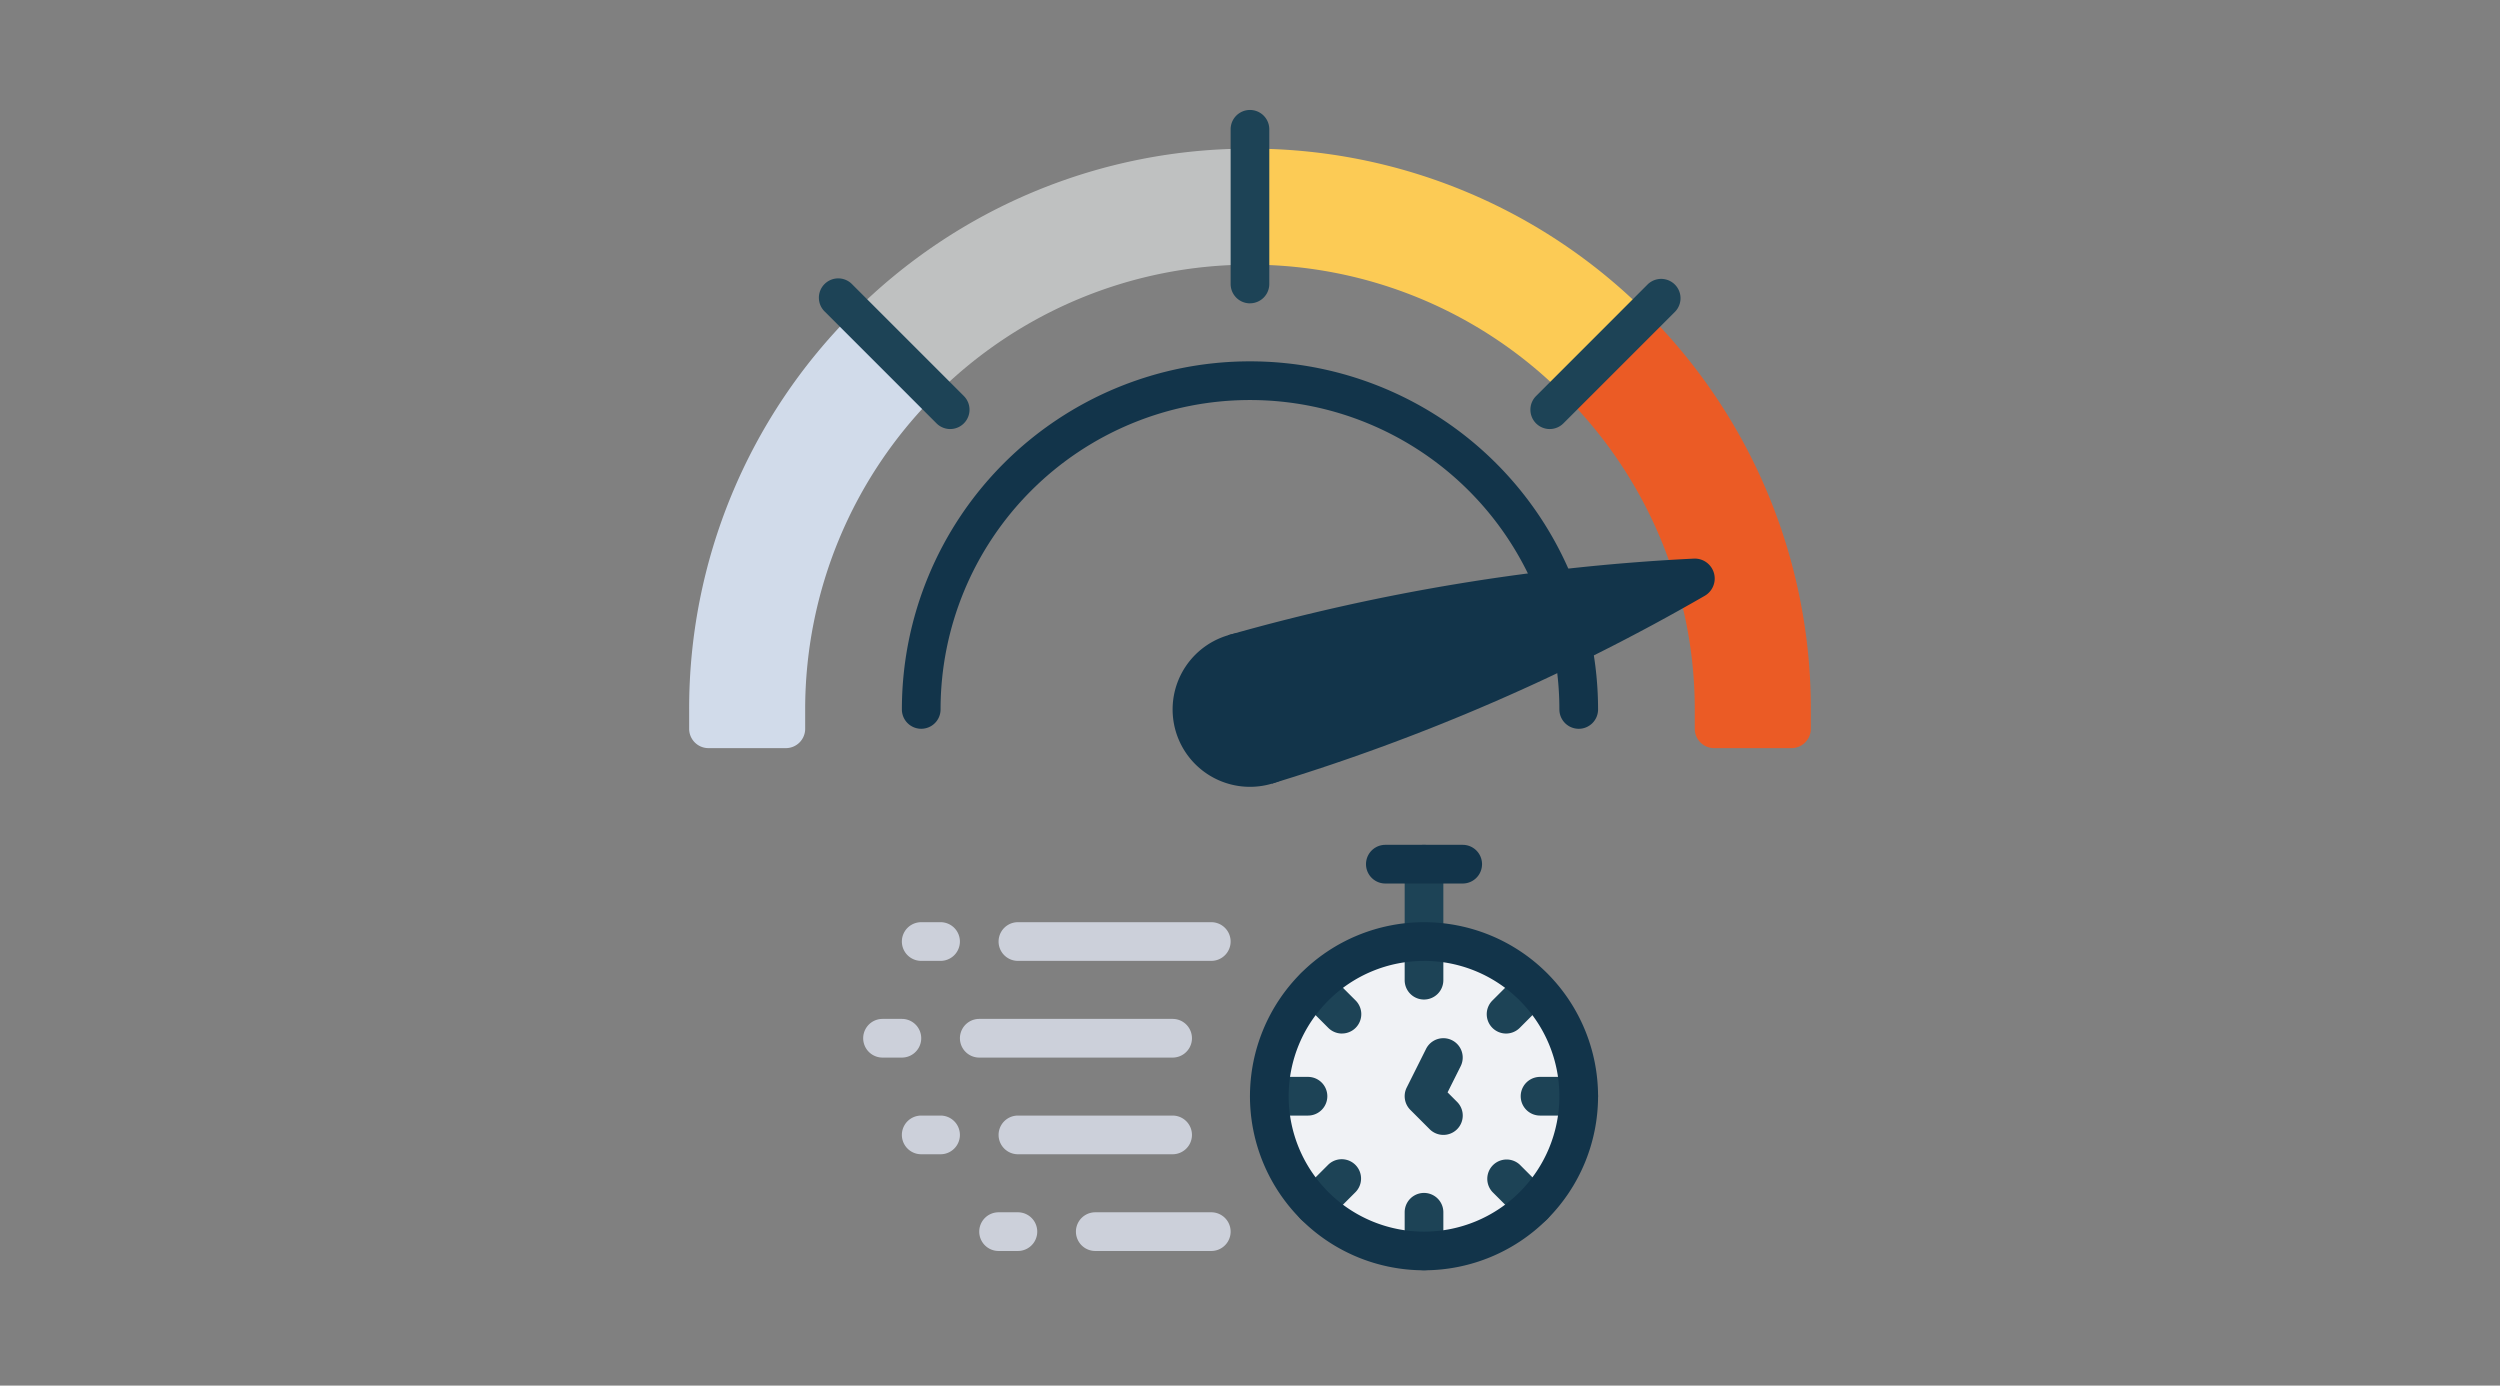 <svg xmlns="http://www.w3.org/2000/svg" xmlns:xlink="http://www.w3.org/1999/xlink" width="341" height="189" viewBox="0 0 341 189">
  <rect x="0" y="0" width="341" height="189" fill="#808080" stroke="none"/>
  <defs>
    <clipPath id="clip-path">
      <rect id="Rectangle_531" data-name="Rectangle 531" width="152.993" height="158.266" fill="none"/>
    </clipPath>
  </defs>
  <g id="icon_rychlost" transform="translate(-366 -3092)">
    <rect id="Rectangle_502" data-name="Rectangle 502" width="341" height="189" transform="translate(366 3092)" fill="#fff" opacity="0"/>
    <g id="Group_2324" data-name="Group 2324" transform="translate(460 3107)">
      <g id="Group_2323" data-name="Group 2323" transform="translate(0 0)" clip-path="url(#clip-path)">
        <path id="Path_6272" data-name="Path 6272" d="M109.812,70.785a2.64,2.64,0,0,1-2.64-2.64,42.2,42.2,0,0,0-84.407,0,2.638,2.638,0,1,1-5.276,0,47.479,47.479,0,0,1,94.959,0,2.637,2.637,0,0,1-2.636,2.64" transform="translate(11.528 13.622)" fill="#12344a"/>
        <path id="Path_6273" data-name="Path 6273" d="M61.463,76.241a2.64,2.64,0,0,1-2.64-2.64V63.053a2.638,2.638,0,1,1,5.276,0V73.6a2.638,2.638,0,0,1-2.636,2.64" transform="translate(38.774 39.822)" fill="#1d4356"/>
        <path id="Path_6274" data-name="Path 6274" d="M68.833,65.689H58.282a2.638,2.638,0,1,1,0-5.276H68.833a2.638,2.638,0,1,1,0,5.276" transform="translate(36.679 39.822)" fill="#12344a"/>
        <path id="Path_6275" data-name="Path 6275" d="M33.606,27.888a60.58,60.58,0,0,0-17.78,42.889v2.64a2.637,2.637,0,0,1-2.638,2.636H2.638A2.637,2.637,0,0,1,0,73.417v-2.64a76.247,76.247,0,0,1,22.394-54.1Z" transform="translate(0 10.992)" fill="#d1dbea"/>
        <path id="Path_6276" data-name="Path 6276" d="M67.6,3.18V19.005A60.587,60.587,0,0,0,24.71,36.785L13.5,25.575A76.256,76.256,0,0,1,67.6,3.18" transform="translate(8.897 2.096)" fill="#bfc1c1"/>
        <path id="Path_6277" data-name="Path 6277" d="M100.207,25.574,88.97,36.81A60.334,60.334,0,0,0,46.1,19.006V3.179a76.256,76.256,0,0,1,54.1,22.4" transform="translate(30.391 2.095)" fill="#fccb55"/>
        <path id="Path_6278" data-name="Path 6278" d="M83.178,16.677a76.253,76.253,0,0,1,22.4,54.1v2.638a2.638,2.638,0,0,1-2.64,2.636H92.383a2.637,2.637,0,0,1-2.638-2.636V70.777a59.5,59.5,0,0,0-1.608-13.794L86.21,50.414a60.465,60.465,0,0,0-14.27-22.5Z" transform="translate(47.42 10.992)" fill="#eb5b25"/>
        <path id="Path_6279" data-name="Path 6279" d="M50.268,67.582a282.964,282.964,0,0,0,59.025-25.609,2.721,2.721,0,0,0-1.493-5.087A283.241,283.241,0,0,0,44.31,47.329Z" transform="translate(29.208 24.31)" fill="#12344a"/>
        <path id="Path_6280" data-name="Path 6280" d="M60.85,53.476A10.552,10.552,0,1,1,50.3,42.925,10.552,10.552,0,0,1,60.85,53.476" transform="translate(26.198 28.294)" fill="#12344a"/>
        <path id="Path_6281" data-name="Path 6281" d="M89.9,89.463a21.1,21.1,0,1,1-21.1-21.1,21.1,21.1,0,0,1,21.1,21.1" transform="translate(31.439 45.061)" fill="#f0f2f5"/>
        <path id="Path_6282" data-name="Path 6282" d="M64.1,89.5a2.64,2.64,0,0,1-1.865-.773L59.6,86.091a2.638,2.638,0,0,1-.5-3.045L61.74,77.77a2.639,2.639,0,0,1,4.722,2.359L64.675,83.7l1.291,1.292A2.637,2.637,0,0,1,64.1,89.5" transform="translate(38.774 50.3)" fill="#1d4356"/>
        <path id="Path_6283" data-name="Path 6283" d="M61.463,77.323a2.638,2.638,0,0,1-2.64-2.636V69.41a2.638,2.638,0,0,1,5.276,0v5.276a2.637,2.637,0,0,1-2.636,2.636" transform="translate(38.774 44.013)" fill="#1d4356"/>
        <path id="Path_6284" data-name="Path 6284" d="M56.188,79.493a2.641,2.641,0,0,1-1.867-.773L50.59,74.986a2.637,2.637,0,0,1,3.73-3.728l3.733,3.731a2.639,2.639,0,0,1-1.865,4.5" transform="translate(32.859 46.482)" fill="#1d4356"/>
        <path id="Path_6285" data-name="Path 6285" d="M54.019,84.767H48.742a2.638,2.638,0,0,1,0-5.276h5.276a2.638,2.638,0,1,1,0,5.276" transform="translate(30.391 52.397)" fill="#1d4356"/>
        <path id="Path_6286" data-name="Path 6286" d="M52.468,95.23a2.638,2.638,0,0,1-1.865-4.5L54.336,87a2.638,2.638,0,0,1,3.73,3.73l-3.731,3.731a2.644,2.644,0,0,1-1.867.773" transform="translate(32.846 56.855)" fill="#1d4356"/>
        <path id="Path_6287" data-name="Path 6287" d="M61.463,99.581a2.639,2.639,0,0,1-2.64-2.636V91.669a2.638,2.638,0,1,1,5.276,0v5.276a2.638,2.638,0,0,1-2.636,2.636" transform="translate(38.774 58.684)" fill="#1d4356"/>
        <path id="Path_6288" data-name="Path 6288" d="M71.927,95.23a2.64,2.64,0,0,1-1.865-.773l-3.733-3.731A2.638,2.638,0,0,1,70.058,87l3.733,3.731a2.638,2.638,0,0,1-1.865,4.5" transform="translate(43.233 56.855)" fill="#1d4356"/>
        <path id="Path_6289" data-name="Path 6289" d="M76.277,84.767H71a2.638,2.638,0,0,1,0-5.276h5.276a2.638,2.638,0,0,1,0,5.276" transform="translate(45.063 52.397)" fill="#1d4356"/>
        <path id="Path_6290" data-name="Path 6290" d="M68.206,79.493a2.639,2.639,0,0,1-1.867-4.5l3.735-3.731A2.637,2.637,0,0,1,73.8,74.986L70.071,78.72a2.64,2.64,0,0,1-1.865.773" transform="translate(43.22 46.482)" fill="#1d4356"/>
        <path id="Path_6291" data-name="Path 6291" d="M69.846,114.254A23.74,23.74,0,1,1,93.585,90.513a23.744,23.744,0,0,1-23.739,23.741m0-42.2A18.464,18.464,0,1,0,88.309,90.513,18.465,18.465,0,0,0,69.846,72.049" transform="translate(30.391 44.014)" fill="#12344a"/>
        <path id="Path_6292" data-name="Path 6292" d="M47.152,26.377a2.637,2.637,0,0,1-2.636-2.636V2.636a2.636,2.636,0,1,1,5.273,0v21.1a2.637,2.637,0,0,1-2.636,2.636" transform="translate(29.343 0)" fill="#1d4356"/>
        <path id="Path_6293" data-name="Path 6293" d="M28.558,34.375a2.644,2.644,0,0,1-1.867-.773L11.473,18.384A2.639,2.639,0,1,1,15.2,14.65l15.22,15.223a2.638,2.638,0,0,1-1.865,4.5" transform="translate(7.053 9.148)" fill="#1d4356"/>
        <path id="Path_6294" data-name="Path 6294" d="M71.795,34.375a2.638,2.638,0,0,1-1.865-4.5L85.148,14.651a2.639,2.639,0,0,1,3.731,3.733L73.661,33.6a2.644,2.644,0,0,1-1.867.773" transform="translate(45.586 9.148)" fill="#1d4356"/>
        <path id="Path_6295" data-name="Path 6295" d="M54.452,72.049H28.077a2.638,2.638,0,1,1,0-5.276H54.452a2.638,2.638,0,1,1,0,5.276" transform="translate(16.767 44.014)" fill="#ccd0da"/>
        <path id="Path_6296" data-name="Path 6296" d="M22.765,72.049h-2.64a2.638,2.638,0,0,1,0-5.276h2.64a2.638,2.638,0,0,1,0,5.276" transform="translate(11.528 44.014)" fill="#ccd0da"/>
        <path id="Path_6297" data-name="Path 6297" d="M51.273,80H24.9a2.638,2.638,0,0,1,0-5.276H51.273a2.638,2.638,0,1,1,0,5.276" transform="translate(14.672 49.254)" fill="#ccd0da"/>
        <path id="Path_6298" data-name="Path 6298" d="M19.585,80h-2.64a2.638,2.638,0,0,1,0-5.276h2.64a2.638,2.638,0,0,1,0,5.276" transform="translate(9.432 49.254)" fill="#ccd0da"/>
        <path id="Path_6299" data-name="Path 6299" d="M50.261,95.9H34.436a2.638,2.638,0,1,1,0-5.276H50.261a2.638,2.638,0,1,1,0,5.276" transform="translate(20.959 59.733)" fill="#ccd0da"/>
        <path id="Path_6300" data-name="Path 6300" d="M29.123,95.9H26.487a2.638,2.638,0,1,1,0-5.276h2.636a2.638,2.638,0,1,1,0,5.276" transform="translate(15.719 59.733)" fill="#ccd0da"/>
        <path id="Path_6301" data-name="Path 6301" d="M49.177,87.947h-21.1a2.638,2.638,0,0,1,0-5.276h21.1a2.638,2.638,0,1,1,0,5.276" transform="translate(16.768 54.493)" fill="#ccd0da"/>
        <path id="Path_6302" data-name="Path 6302" d="M22.765,87.947h-2.64a2.638,2.638,0,0,1,0-5.276h2.64a2.638,2.638,0,0,1,0,5.276" transform="translate(11.528 54.493)" fill="#ccd0da"/>
      </g>
    </g>
  </g>
</svg>

